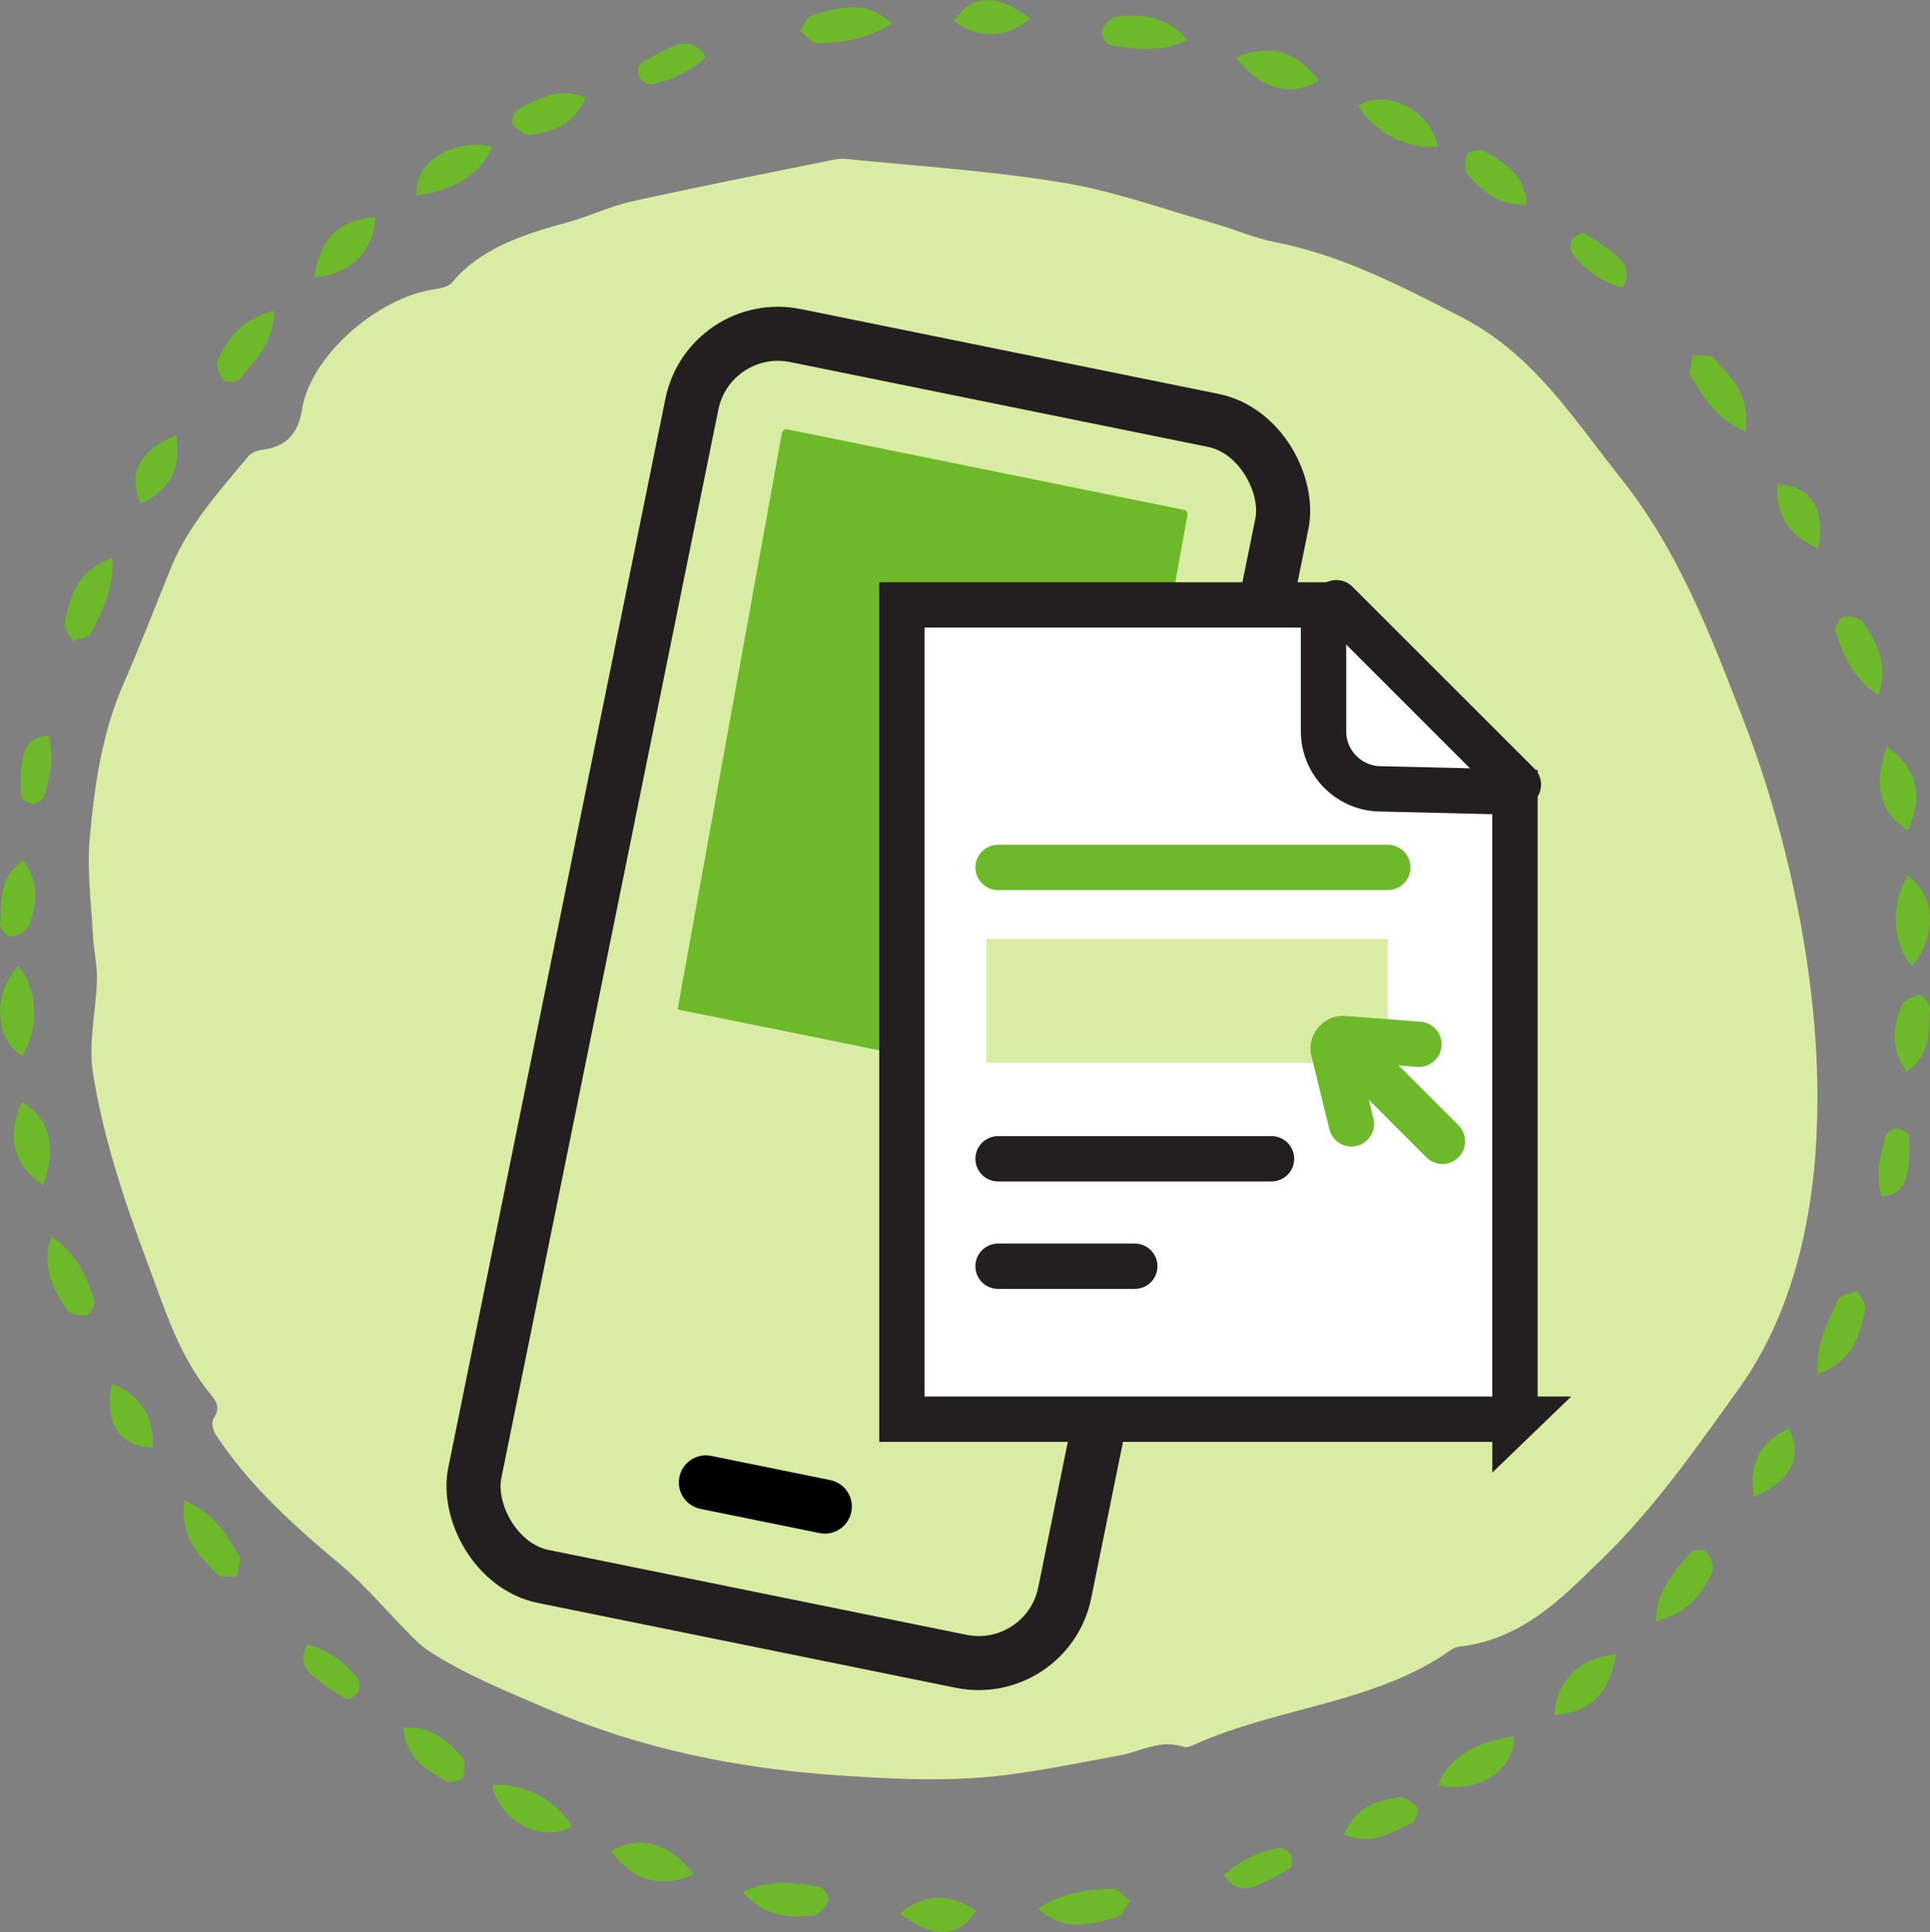 <svg xmlns="http://www.w3.org/2000/svg" id="Layer_2" viewBox="0 0 232.05 232.33"><rect x="0" y="0" width="232.05" height="232.33" fill="#808080" stroke="none"/><g id="text"><path d="m218.41,136.64c-.57,11.26-3.31,21.95-9.35,30.37-5.11,7.12-10.19,14.42-16.59,20.61-4.52,4.37-9.3,9.49-16.98,10.39-.33.04-.7.15-.95.33-8.96,6.45-20.8,6.93-30.73,11.36-.46.2-1.09.51-1.46.38-2.83-.99-5.16.55-7.71,1.01-5.68,1.02-11.36,2.28-17.11,2.69-5.55.4-11.21.09-16.79-.29-12.1-.83-23.71-3.19-34.76-7.93-4.92-2.11-9.85-4.09-14.27-6.92-.81-.52-1.53-1.18-2.2-1.85-2.92-2.93-5.55-6.12-8.75-8.79-5.59-4.67-10.89-9.51-14.77-15.4-.37-.56-.62-1.52-.32-1.99.71-1.09.58-1.82-.26-2.83-3.86-4.65-5.5-10.11-7.52-15.49-2.87-7.64-5.46-15.35-6.72-23.3-.58-3.63.39-7.44.49-11.17.04-1.78-.4-3.56-.49-5.35-.2-3.9-.73-7.84-.38-11.71.58-6.3,1.45-12.59,4.08-18.58,2.02-4.62,3.82-9.33,5.72-13.99,2.04-5,5.77-9.11,9.27-13.33.34-.41,1.11-.71,1.72-.78,3.28-.42,4.36-2.43,4.75-4.93.96-6.14,8.79-13.25,15.78-14.35.77-.12,1.8-.3,2.2-.78,3.48-4.21,8.64-5.84,13.98-7.3,2.59-.71,5.02-1.91,7.63-2.49,7.73-1.72,15.51-3.24,23.28-4.82.82-.17,1.69-.39,2.49-.3,8.69.87,17.45,1.43,26.02,2.84,6.17,1.01,12.09,3.17,18.1,4.87,2.53.71,4.95,1.8,7.52,2.3,7.95,1.56,15.04,5.22,22.4,9.02,8.54,4.42,13.14,11.79,19.13,19.34,7.01,8.83,10.79,18.85,14.7,28.94,5.38,13.88,9.73,32.72,8.84,50.18Z" style="fill:#d9eca3; stroke-width:0px;"></path><path d="m172.9,214.68c1.23-3.46,5.21-5.46,9.1-5.84.23,4.14-4.63,6.91-9.1,5.84Z" style="fill:#6db929; stroke-width:0px;"></path><path d="m218.54,165.24c-.23-3.93,1.34-6.37,2.51-9.02.27-.55,1.48-.66,2.26-.99.35.74,1.11,1.61.96,2.24-.62,3.04-1.49,6.27-5.73,7.77Z" style="fill:#6db929; stroke-width:0px;"></path><path d="m194.29,198.96c-.74,4.4-2.87,7.07-7.4,7.24.3-3.95,2.7-6.78,7.4-7.24Z" style="fill:#6db929; stroke-width:0px;"></path><path d="m199.09,194.95c.07-3.91,2.3-5.91,4.15-8.23.28-.37,1.71-.42,1.95-.12.49.64.94,1.82.68,2.44-1.24,2.73-3.16,5.1-6.78,5.91Z" style="fill:#6db929; stroke-width:0px;"></path><path d="m229.25,128.9c-2.04-2.93-1.58-5.42-.67-7.93.21-.61,1.36-1.16,2.15-1.3.37-.07,1.35,1,1.32,1.52-.21,2.6.27,5.52-2.8,7.71Z" style="fill:#6db929; stroke-width:0px;"></path><path d="m215.08,171.8c1.72,3.49.26,6.31-4.19,8.2-.65-3.95.69-6.61,4.19-8.2Z" style="fill:#6db929; stroke-width:0px;"></path><path d="m226.23,143.86c-.77-2.66-.13-4.9.48-7.24.13-.43.86-.91,1.36-.93.48-.02,1.43.52,1.45.84.11,1.61.11,3.26-.28,4.82-.28,1.37-1.06,2.42-3.01,2.5Z" style="fill:#6db929; stroke-width:0px;"></path><path d="m59.16,214.68c3.41-.31,7.5,1.44,9.6,4.97-3.3,1.93-8.49-.22-9.6-4.97Z" style="fill:#6db929; stroke-width:0px;"></path><path d="m124.79,229.49c3.3-2,6.15-2.31,9.06-2.37.62-.03,1.32.97,1.99,1.5-.47.66-.84,1.74-1.47,1.91-2.97.75-6.16,2.06-9.58-1.04Z" style="fill:#6db929; stroke-width:0px;"></path><path d="m83.43,225.42c-4.25,1.78-7.41.63-9.96-2.84,3.7-2.05,7.15-.83,9.96,2.84Z" style="fill:#6db929; stroke-width:0px;"></path><path d="m89.33,227.49c3.36-1.62,6.27-1.03,9.21-.61.46.07,1.21,1.32,1.07,1.67-.31.74-1.1,1.7-1.76,1.77-2.99.33-6.07.18-8.52-2.82Z" style="fill:#6db929; stroke-width:0px;"></path><path d="m161.61,220.59c1.45-3.37,3.94-4.02,6.57-4.47.63-.11,1.7.62,2.22,1.24.24.29-.2,1.65-.68,1.87-2.36,1.1-4.75,2.78-8.12,1.36Z" style="fill:#6db929; stroke-width:0px;"></path><path d="m117.37,229.75c-2.16,3.44-5.32,3.31-9.18.35,3.09-2.52,6.06-2.4,9.18-.35Z" style="fill:#6db929; stroke-width:0px;"></path><path d="m147.16,225.48c1.97-1.82,4.11-2.77,6.49-3.26.44-.09,1.23.31,1.49.73.26.41.26,1.5,0,1.67-1.35.87-2.8,1.63-4.29,2.25-1.32.48-2.64.25-3.68-1.39Z" style="fill:#6db929; stroke-width:0px;"></path><path d="m2.19,116.16c2.35,2.8,2.57,7.22.52,10.81-3.36-1.9-3.63-7.48-.52-10.81Z" style="fill:#6db929; stroke-width:0px;"></path><path d="m22.2,180.45c3.69,1.63,5.07,4.18,6.57,6.68.3.55-.19,1.63-.27,2.45-.84-.05-1.99.2-2.41-.29-2.1-2.22-4.56-4.53-3.88-8.84Z" style="fill:#6db929; stroke-width:0px;"></path><path d="m5.18,142.55c-3.82-2.77-4.34-6.08-2.52-10.04,3.57,2.19,4.09,5.81,2.52,10.04Z" style="fill:#6db929; stroke-width:0px;"></path><path d="m6.2,148.72c3.12,2.09,4.22,4.86,5.16,7.67.16.43-.56,1.72-.93,1.77-.79.1-2.01-.11-2.38-.66-1.63-2.47-3.17-5.18-1.85-8.78Z" style="fill:#6db929; stroke-width:0px;"></path><path d="m48.44,207.78c3.57-.32,5.29,1.64,7.13,3.49.43.47.34,1.72.07,2.48-.12.35-1.56.7-2,.42-2.27-1.29-4.81-2.67-5.19-6.39Z" style="fill:#6db929; stroke-width:0px;"></path><path d="m18.37,174.09c-4.01-.18-5.83-2.79-4.95-7.74,3.54,1.51,5.11,4.03,4.95,7.74Z" style="fill:#6db929; stroke-width:0px;"></path><path d="m36.92,197.78c2.73.63,4.52,2.12,6.06,4.01.29.35.31,1.25.07,1.69-.23.43-1.16.97-1.44.81-1.38-.78-2.72-1.71-3.96-2.73-1.08-.89-1.63-2.06-.74-3.78Z" style="fill:#6db929; stroke-width:0px;"></path><path d="m59.16,17.65c-1.23,3.45-5.21,5.45-9.1,5.83-.23-4.14,4.62-6.91,9.1-5.83Z" style="fill:#6db929; stroke-width:0px;"></path><path d="m13.51,67.09c.23,3.93-1.33,6.37-2.51,9.02-.27.56-1.48.66-2.26.99-.35-.75-1.11-1.61-.96-2.24.61-3.04,1.48-6.28,5.72-7.77Z" style="fill:#6db929; stroke-width:0px;"></path><path d="m37.76,33.37c.74-4.4,2.87-7.07,7.4-7.24-.3,3.95-2.7,6.77-7.4,7.24Z" style="fill:#6db929; stroke-width:0px;"></path><path d="m32.97,37.38c-.08,3.9-2.3,5.91-4.15,8.23-.28.37-1.71.42-1.94.12-.49-.64-.95-1.82-.68-2.45,1.24-2.73,3.16-5.1,6.78-5.9Z" style="fill:#6db929; stroke-width:0px;"></path><path d="m2.81,103.43c2.04,2.93,1.58,5.42.67,7.93-.21.61-1.36,1.16-2.15,1.3-.37.07-1.36-1-1.32-1.52.21-2.59-.27-5.52,2.8-7.71Z" style="fill:#6db929; stroke-width:0px;"></path><path d="m16.98,60.53c-1.72-3.49-.26-6.31,4.19-8.2.65,3.95-.69,6.61-4.19,8.2Z" style="fill:#6db929; stroke-width:0px;"></path><path d="m5.83,88.47c.77,2.66.13,4.9-.48,7.24-.14.43-.86.91-1.36.93-.49.02-1.43-.52-1.45-.84-.11-1.61-.11-3.25.27-4.82.28-1.37,1.07-2.42,3.02-2.5Z" style="fill:#6db929; stroke-width:0px;"></path><path d="m172.9,17.65c-3.42.3-7.49-1.44-9.6-4.98,3.3-1.92,8.49.22,9.6,4.98Z" style="fill:#6db929; stroke-width:0px;"></path><path d="m107.27,2.84c-3.3,2-6.15,2.31-9.06,2.37-.62.03-1.32-.97-1.99-1.5.47-.66.84-1.75,1.47-1.91,2.97-.74,6.16-2.06,9.58,1.04Z" style="fill:#6db929; stroke-width:0px;"></path><path d="m148.62,6.91c4.25-1.78,7.41-.63,9.96,2.83-3.7,2.06-7.15.83-9.96-2.83Z" style="fill:#6db929; stroke-width:0px;"></path><path d="m142.73,4.83c-3.36,1.62-6.28,1.03-9.21.61-.45-.07-1.21-1.32-1.07-1.67.3-.74,1.1-1.7,1.76-1.77,2.99-.33,6.07-.17,8.52,2.82Z" style="fill:#6db929; stroke-width:0px;"></path><path d="m70.44,11.73c-1.45,3.37-3.94,4.02-6.57,4.48-.64.11-1.7-.62-2.22-1.24-.24-.28.2-1.65.67-1.87,2.36-1.1,4.76-2.78,8.12-1.36Z" style="fill:#6db929; stroke-width:0px;"></path><path d="m114.69,2.58c2.16-3.44,5.32-3.31,9.18-.35-3.09,2.52-6.05,2.4-9.18.35Z" style="fill:#6db929; stroke-width:0px;"></path><path d="m84.9,6.85c-1.97,1.82-4.11,2.77-6.49,3.27-.44.09-1.23-.31-1.49-.73-.26-.41-.26-1.49,0-1.67,1.35-.87,2.8-1.63,4.29-2.25,1.32-.48,2.64-.25,3.68,1.39Z" style="fill:#6db929; stroke-width:0px;"></path><path d="m229.86,116.16c-2.35-2.8-2.57-7.22-.53-10.81,3.36,1.9,3.63,7.47.53,10.81Z" style="fill:#6db929; stroke-width:0px;"></path><path d="m209.86,51.88c-3.69-1.63-5.08-4.18-6.57-6.68-.3-.55.19-1.63.27-2.45.84.05,1.99-.19,2.42.29,2.1,2.23,4.55,4.53,3.88,8.84Z" style="fill:#6db929; stroke-width:0px;"></path><path d="m226.87,89.78c3.83,2.77,4.34,6.08,2.52,10.04-3.58-2.18-4.1-5.81-2.52-10.04Z" style="fill:#6db929; stroke-width:0px;"></path><path d="m225.85,83.61c-3.12-2.09-4.22-4.86-5.16-7.67-.16-.43.56-1.72.94-1.77.79-.1,2,.11,2.38.66,1.63,2.48,3.17,5.18,1.84,8.78Z" style="fill:#6db929; stroke-width:0px;"></path><path d="m183.61,24.54c-3.57.32-5.29-1.64-7.12-3.49-.43-.47-.35-1.73-.07-2.48.13-.35,1.56-.69,2-.41,2.27,1.29,4.81,2.67,5.19,6.39Z" style="fill:#6db929; stroke-width:0px;"></path><path d="m213.68,58.24c4.01.18,5.83,2.79,4.95,7.74-3.54-1.52-5.1-4.03-4.95-7.74Z" style="fill:#6db929; stroke-width:0px;"></path><path d="m195.14,34.55c-2.73-.63-4.52-2.12-6.07-4.01-.29-.35-.31-1.25-.08-1.69.24-.43,1.16-.96,1.44-.81,1.38.78,2.72,1.71,3.97,2.73,1.08.89,1.62,2.06.74,3.78Z" style="fill:#6db929; stroke-width:0px;"></path><path d="m142.7,61.54c-.08-.12-.19-.19-.33-.22l-47.72-9.69c-.05-.01-.09-.01-.12-.01-.24,0-.46.19-.51.42l-12.55,69.35,48.76,9.88,12.54-69.33c.03-.15,0-.27-.08-.4Z" style="fill:#6db929; stroke-width:0px;"></path><rect x="69.43" y="43.92" width="72.38" height="152.27" rx="10.56" ry="10.56" transform="translate(25.99 -18.61) rotate(11.48)" style="fill:none; stroke:#231f20; stroke-width:6.5px;"></rect><line x1="99.17" y1="181.17" x2="84.87" y2="178.26" style="fill:none; stroke:#000; stroke-linecap:round; stroke-width:6.5px;"></line><polygon points="160.68 72.48 182.56 94.35 154 94.35 160.68 72.48" style="fill:#fff; stroke-width:0px;"></polygon><path d="m182.16,170.66h-73.72v-97.92h50.69v15.19c0,3.76,3,6.84,6.76,6.93l16.26.39v75.42Z" style="fill:#fff; stroke:#231f20; stroke-linecap:round; stroke-width:5.45px;"></path><line x1="120" y1="104.31" x2="166.86" y2="104.31" style="fill:none; stroke:#6db929; stroke-linecap:round; stroke-width:5.45px;"></line><line x1="120" y1="139.35" x2="152.88" y2="139.35" style="fill:none; stroke:#231f20; stroke-linecap:round; stroke-width:5.45px;"></line><line x1="120" y1="152.27" x2="136.44" y2="152.27" style="fill:none; stroke:#231f20; stroke-linecap:round; stroke-width:5.45px;"></line><rect x="118.6" y="112.92" width="48.26" height="14.89" style="fill:#d9eca3; stroke-width:0px;"></rect><path d="m162.48,135.15l-2.17-8.88c-.16-.67.49-1.43,1.17-1.38l9.12.69" style="fill:none; stroke:#6db929; stroke-linecap:round; stroke-width:5.45px;"></path><line x1="173.43" y1="137.25" x2="161.81" y2="125.63" style="fill:none; stroke:#6db929; stroke-linecap:round; stroke-width:5.45px;"></line><line x1="160.68" y1="72.48" x2="182.56" y2="94.35" style="fill:#fff; stroke:#231f20; stroke-linecap:round; stroke-width:5.45px;"></line></g></svg>